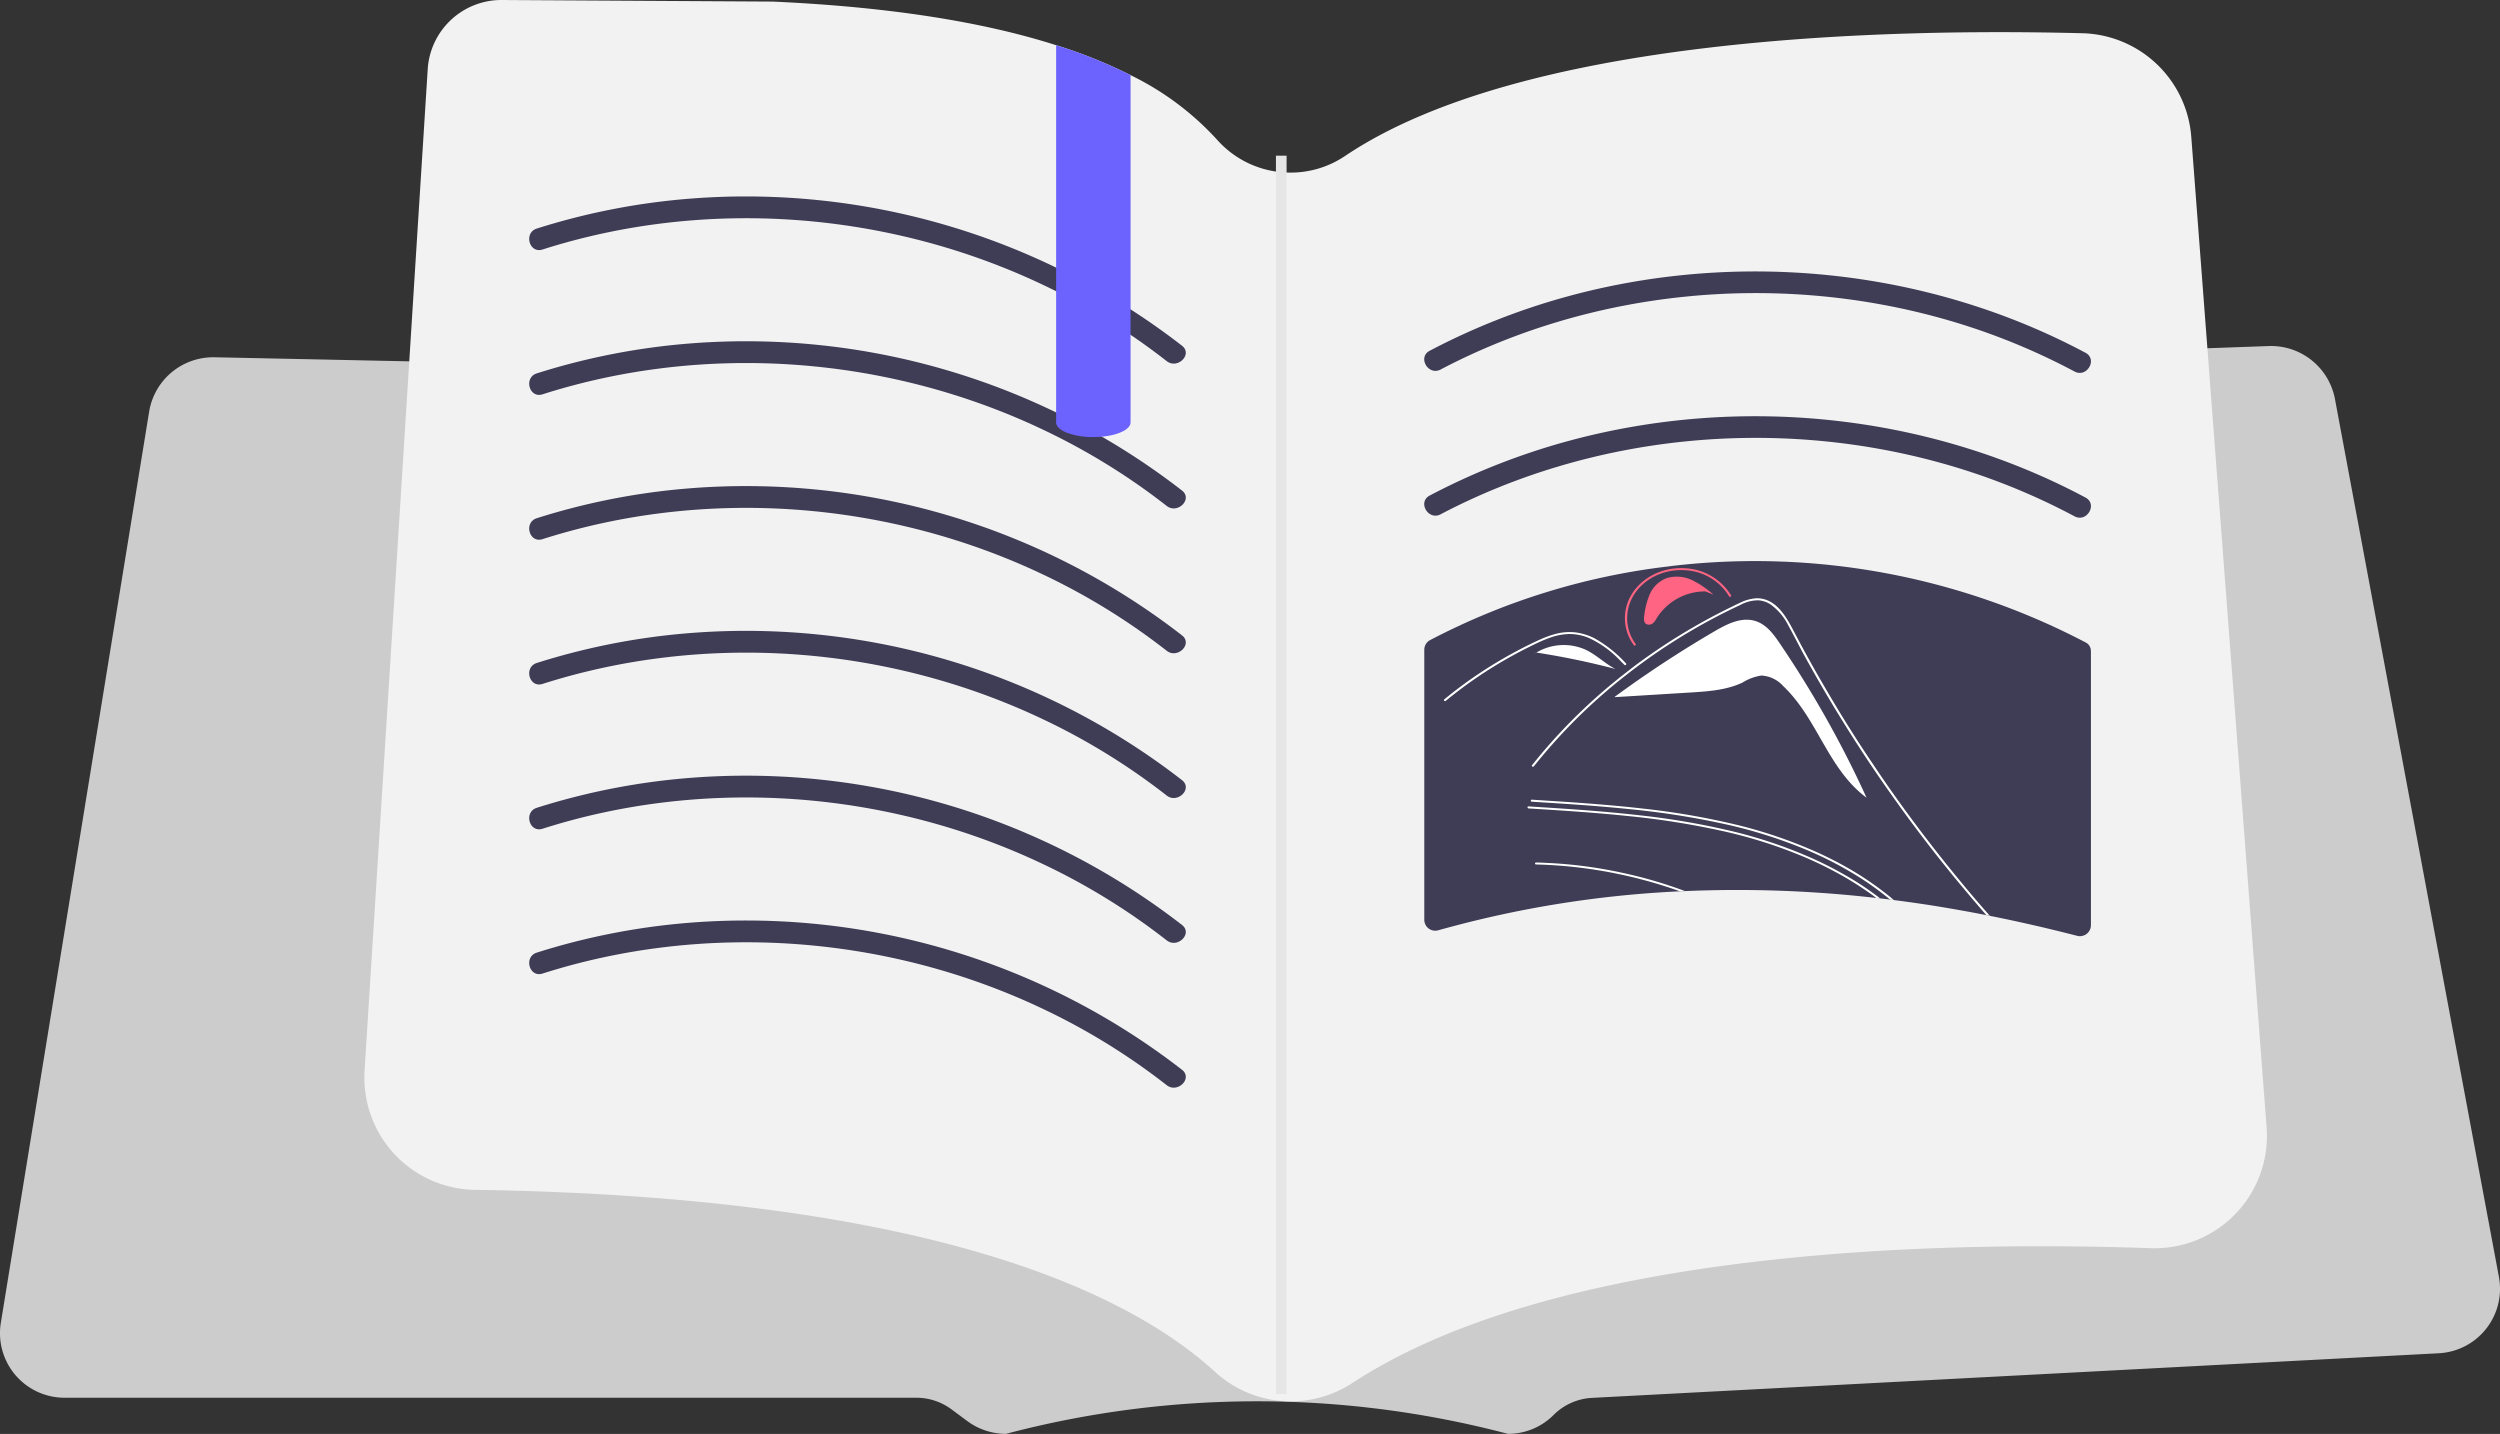 <?xml version="1.0" encoding="UTF-8"?>
<svg width="489.05" height="280.5" data-name="Layer 1" version="1.1" viewBox="0 0 489.05 280.5" xmlns="http://www.w3.org/2000/svg">
 <rect x="0" y="0" width="489.05" height="280.5" fill="#333333" stroke="none"/>
 <path d="m382.03 171.92v0.651c-1.402-1.643-2.833-3.272-4.249-4.901q-0.892-1.02-1.785-2.04-3.782-4.292-7.606-8.555c-2.564-2.833-5.128-5.666-7.72-8.484-0.623-0.68-1.246-1.36-1.884-2.04a14.662 14.662 0 0 0-1.657-1.587 6.15 6.15 0 0 0-2.025-1.119 5.078 5.078 0 0 0-2.606-0.028c-0.978 0.227-1.912 0.581-2.861 0.878-0.978 0.326-1.941 0.637-2.918 0.949-1.955 0.637-3.895 1.275-5.85 1.912a0.194 0.194 0 0 1-0.252-0.107l-3e-3 -7e-3a0.197 0.197 0 0 1 0.142-0.269c0.482-0.156 0.977-0.312 1.473-0.468 1.969-0.651 3.923-1.289 5.892-1.926 0.977-0.326 1.954-0.637 2.932-0.949a8.762 8.762 0 0 1 2.833-0.567 6.409 6.409 0 0 1 4.164 1.955c0.609 0.567 1.162 1.161 1.714 1.77q0.977 1.062 1.955 2.125 3.93 4.292 7.804 8.612 3.888 4.334 7.706 8.683 0.276 0.319 0.552 0.637c1.431 1.615 2.833 3.244 4.249 4.872z" fill="#fff"/>
 <path d="m356.91 147.57a4.788 4.788 0 0 0-2.063-1.533l-0.805 0.028a85.054 85.054 0 0 0 24.329 24.758q-10.731-11.626-21.461-23.253z" fill="#fff"/>
 <path d="m488.84 249.8-32.088-171.81a12.726 12.726 0 0 0-12.086-10.298q-0.389-9e-3 -0.778 0l-21.859 0.784-2.353 0.086-10.909 0.392-2.353 0.081-7.017 0.254-141.5 5.08c-0.213 0.011-0.432 0.011-0.646 6e-3l-31.707-0.663-11.734-0.242-0.375-6e-3 -8.661-0.185-75.465-1.568-20.008-0.421-9.866-0.202-2.364-0.052-11.249-0.231-2.358-0.052-11.509-0.236-2.358-0.052-12.645-0.265-1.984-0.04-11.278-0.236-1.782-0.035h-0.259a12.692 12.692 0 0 0-12.466 10.598l-29.02 178.28a12.624 12.624 0 0 0 12.46 14.657h166.66a11.549 11.549 0 0 1 6.815 2.249l3.16 2.341a12.739 12.739 0 0 0 7.513 2.479 192.44 192.44 0 0 1 98.218 0 12.548 12.548 0 0 0 8.931-3.702 11.457 11.457 0 0 1 7.496-3.338l165.67-8.73a12.625 12.625 0 0 0 11.751-14.928z" fill="#ccc"/>
 <path d="m443.44 223.01a21.976 21.976 0 0 1-22.75 21.16c-9.62-0.34-21.1-0.51-33.56-0.25-40.69 0.87-91.81 6.47-122.56 26.61a21.966 21.966 0 0 1-13.05 3.58c-0.34-0.02-0.67-0.04-1.01-0.07a21.928 21.928 0 0 1-12.84-5.69c-16.94-15.5-55.79-34.27-144.72-35.59-0.37 0-0.73-0.02-1.09-0.04a21.964 21.964 0 0 1-20.54-23.32l8.74-138.71 1.31-20.79 2.3-36.37a14.443 14.443 0 0 1 14.4-13.53h0.09l52.98 0.31q33.48 1.515 55.46 8.53a95.875 95.875 0 0 1 14.56 5.86 55.975 55.975 0 0 1 16.94 12.65 19.119 19.119 0 0 0 11.5 6.21 18.276 18.276 0 0 0 2.08 0.19 19.057 19.057 0 0 0 11.53-3.3c34.61-23.19 105.14-24.95 144.09-23.95a21.931 21.931 0 0 1 21.36 20.31l1.58 20.69 1.57 20.63 9.06 119.23 2.52 33.17a22.806 22.806 0 0 1 0.05 2.48z" fill="#f2f2f2"/>
 <g fill="#3f3d56">
  <path d="m106.13 48.81c31.927-10.186 67.546-7.489 97.793 6.861a128.77 128.77 0 0 1 24.302 14.968c2.127 1.67 5.155-1.317 3.005-3.005a139.19 139.19 0 0 0-97.705-28.652 133.7 133.7 0 0 0-28.523 5.731c-2.595 0.828-1.486 4.932 1.13 4.097z"/>
  <path d="m281.81 72.287c29.684-15.602 65.229-19.005 97.504-10.148a128.52 128.52 0 0 1 26.512 10.541c2.412 1.287 4.561-2.38 2.145-3.669-30.76-16.413-67.684-20.192-101.27-11.042a133.66 133.66 0 0 0-27.031 10.649c-2.421 1.273-0.276 4.942 2.145 3.669z"/>
  <path d="m281.81 100.61c29.684-15.602 65.229-19.005 97.504-10.148a128.52 128.52 0 0 1 26.512 10.541c2.412 1.287 4.561-2.38 2.145-3.669-30.76-16.413-67.684-20.192-101.27-11.042a133.66 133.66 0 0 0-27.031 10.649c-2.421 1.273-0.276 4.942 2.145 3.669z"/>
  <path d="m409.01 127.42a1.821 1.821 0 0 0-1.047-1.761 139.35 139.35 0 0 0-80.222-15.026c-0.173 0.014-0.333 0.042-0.52 0.056h-7e-3a4.253 4.253 0 0 0-0.506 0.076 134.22 134.22 0 0 0-47.042 14.499 2.144 2.144 0 0 0-1.047 1.845v52.846a2.144 2.144 0 0 0 2.691 2.039c0.652-0.187 1.304-0.367 1.969-0.541a210.62 210.62 0 0 1 45.35-7.094c0.326-0.014 0.652-0.028 0.992-0.042a237.57 237.57 0 0 1 37.41 1.345 7.801 7.801 0 0 1 0.777 0.083c0.638 0.069 1.29 0.146 1.928 0.229 0.257 0.028 0.499 0.056 0.735 0.097 2.482 0.312 4.944 0.666 7.413 1.047q5.346 0.853 10.693 1.9c0.222 0.042 0.451 0.097 0.68 0.139 5.721 1.137 11.414 2.455 17.079 3.911a2.153 2.153 0 0 0 2.691-2.053v-53.511a0.176 0.176 0 0 0-0.014-0.083z"/>
 </g>
 <path d="m331.08 113.52a6.988 6.988 0 0 0-5.007-0.44 5.934 5.934 0 0 0-3.335 3.136 15.083 15.083 0 0 0-1.098 4.314c-0.088 0.584-0.093 1.321 0.493 1.593a1.243 1.243 0 0 0 1.261-0.25 3.728 3.728 0 0 0 0.738-1.03 11.215 11.215 0 0 1 9.474-5.151l1.569 0.625a18.581 18.581 0 0 0-4.096-2.798z" fill="#ff6582"/>
 <g fill="#fff">
  <path d="m348.05 125.7c-1.217-1.792-2.66-3.706-4.919-4.291-2.616-0.678-5.304 0.669-7.584 1.997a221.54 221.54 0 0 0-19.666 12.898l7e-3 0.07 14.675-0.901c3.534-0.217 7.19-0.464 10.313-1.952a9.726 9.726 0 0 1 3.684-1.372 6.156 6.156 0 0 1 4.267 2.056c6.763 6.411 8.72 16.214 16.308 21.846a206.08 206.08 0 0 0-17.085-30.351z"/>
  <path d="m329.63 174.32c-0.34 0.014-0.666 0.028-0.991 0.043-2.365-0.85-4.787-1.601-7.238-2.252-1.587-0.425-3.201-0.807-4.816-1.133-1.827-0.396-3.668-0.708-5.51-0.977a88.116 88.116 0 0 0-10.581-0.892 0.192 0.192 0 1 1 0-0.382c0.453 0 0.906 0.014 1.345 0.043a88.236 88.236 0 0 1 10.595 1.034c1.827 0.297 3.655 0.651 5.468 1.048 1.643 0.368 3.286 0.779 4.901 1.232q3.463 0.977 6.827 2.238z"/>
  <path d="m370.48 176.08c-0.241-0.043-0.482-0.071-0.737-0.099-0.977-0.807-1.969-1.572-3.003-2.323-1.289-0.935-2.62-1.813-3.98-2.635a70.673 70.673 0 0 0-9.405-4.787 93.783 93.783 0 0 0-15.892-5.014 158.14 158.14 0 0 0-18.795-2.946c-6.317-0.652-12.663-1.048-19.008-1.445-0.269-0.014-0.283-0.411 0-0.397 0.793 0.057 1.587 0.099 2.394 0.156 6.416 0.397 12.833 0.85 19.207 1.572a146.42 146.42 0 0 1 18.767 3.258 91.279 91.279 0 0 1 15.382 5.283 69.943 69.943 0 0 1 8.272 4.405c1.685 1.062 3.314 2.196 4.872 3.399 0.652 0.51 1.303 1.02 1.927 1.572z"/>
  <path d="m367.81 175.75a7.698 7.698 0 0 0-0.779-0.085c-0.297-0.241-0.609-0.467-0.921-0.694a64.772 64.772 0 0 0-6.813-4.263 72.163 72.163 0 0 0-6.587-3.159 92.525 92.525 0 0 0-15.892-5.014 158.11 158.11 0 0 0-18.796-2.946c-6.317-0.652-12.663-1.048-19.008-1.445-0.269-0.028-0.269-0.411 0-0.397 0.807 0.057 1.6 0.099 2.394 0.156 6.416 0.396 12.833 0.85 19.207 1.572a146.39 146.39 0 0 1 18.767 3.258 90.804 90.804 0 0 1 15.382 5.283c1.87 0.85 3.697 1.77 5.482 2.776a57.987 57.987 0 0 1 7.564 4.957z"/>
  <path d="m389.26 179.16c-0.227-0.043-0.453-0.099-0.68-0.142-0.255-0.269-0.496-0.552-0.737-0.836q-1.827-2.103-3.612-4.249c-4.688-5.581-9.136-11.331-13.328-17.195q-5.397-7.521-10.241-15.34c-1.544-2.465-3.031-4.957-4.49-7.479q-1.7-2.932-3.314-5.878c-0.312-0.567-0.609-1.133-0.906-1.7-0.694-1.331-1.388-2.677-2.125-3.994a11.287 11.287 0 0 0-3.428-4.079 5.016 5.016 0 0 0-2.436-0.836 7.366 7.366 0 0 0-3.513 0.906 114.45 114.45 0 0 0-22.28 13.668 107.69 107.69 0 0 0-18.102 17.889c-0.17 0.198-0.538 0.014-0.382-0.198 0.637-0.793 1.289-1.586 1.94-2.365a108.58 108.58 0 0 1 17.125-16.274c0.014-0.014 0.043-0.028 0.057-0.042 0.552-0.439 1.105-0.864 1.671-1.275a115.92 115.92 0 0 1 10.935-7.139q2.889-1.679 5.906-3.187c0.496-0.255 1.006-0.51 1.515-0.751 0.51-0.255 1.02-0.496 1.53-0.737a8.338 8.338 0 0 1 3.244-0.892c3.938-0.057 5.963 3.909 7.365 6.586 0.439 0.836 0.893 1.671 1.332 2.507 1.7 3.159 3.47 6.303 5.311 9.405 1.119 1.926 2.28 3.839 3.456 5.737 1.685 2.705 3.413 5.382 5.212 8.045a0.014 0.014 0 0 0 0.014 0.014h5.5e-4c2.082 3.144 4.249 6.232 6.487 9.306q5.758 7.882 12.068 15.411 2.167 2.592 4.405 5.113z"/>
 </g>
 <path d="m338.72 116.61-0.392 0.171a10.691 10.691 0 0 0-8.636-5.229c-5.799-0.412-10.893 3.453-11.356 8.614a8.531 8.531 0 0 0 1.724 5.938l-0.364 0.215a8.884 8.884 0 0 1-1.796-6.184c0.482-5.375 5.787-9.399 11.826-8.97a11.133 11.133 0 0 1 8.993 5.445z" fill="#ff6582"/>
 <g fill="#fff">
  <path d="m310.07 127.05a10.459 10.459 0 0 0-9.525 0.606 150.15 150.15 0 0 1 15.456 3.211c-2.108-1.1-3.758-2.823-5.931-3.817z"/>
  <path d="m300.52 127.65-0.573 0.415c0.194-0.145 0.395-0.281 0.602-0.41z"/>
  <path d="m317.77 130.06c-0.228-0.227-0.455-0.453-0.685-0.68a19.891 19.891 0 0 0-6.249-4.572 10 10 0 0 0-3.798-0.784 11.985 11.985 0 0 0-3.943 0.766c-0.594 0.211-1.174 0.451-1.746 0.706-0.653 0.293-1.295 0.605-1.934 0.92q-1.799 0.886-3.551 1.85-3.486 1.918-6.753 4.128-1.694 1.146-3.318 2.368-1.51 1.135-2.96 2.33c-0.207 0.17-0.515-0.105-0.309-0.275 0.255-0.211 0.512-0.421 0.77-0.628q1.091-0.878 2.218-1.723 2.054-1.543 4.214-2.966 3.359-2.215 6.95-4.129 1.794-0.956 3.638-1.831c0.371-0.176 0.747-0.348 1.126-0.512a19.283 19.283 0 0 1 2.678-0.97 10.644 10.644 0 0 1 4.044-0.354 11.419 11.419 0 0 1 3.731 1.149 24.482 24.482 0 0 1 6.186 4.932c0.186 0.186-0.121 0.462-0.309 0.276z"/>
 </g>
 <g fill="#3f3d56">
  <path d="m106.13 77.138c31.927-10.186 67.546-7.489 97.793 6.861a128.77 128.77 0 0 1 24.302 14.968c2.127 1.67 5.155-1.317 3.005-3.005a139.19 139.19 0 0 0-97.705-28.652 133.7 133.7 0 0 0-28.523 5.731c-2.595 0.828-1.486 4.932 1.13 4.097z"/>
  <path d="m106.13 105.47c31.927-10.186 67.546-7.489 97.793 6.861a128.77 128.77 0 0 1 24.302 14.968c2.127 1.67 5.155-1.317 3.005-3.005a139.19 139.19 0 0 0-97.705-28.652 133.7 133.7 0 0 0-28.523 5.731c-2.595 0.828-1.486 4.932 1.13 4.097z"/>
  <path d="m106.13 133.79c31.927-10.186 67.546-7.489 97.793 6.861a128.77 128.77 0 0 1 24.302 14.968c2.127 1.67 5.155-1.317 3.005-3.005a139.19 139.19 0 0 0-97.705-28.652 133.7 133.7 0 0 0-28.523 5.731c-2.595 0.828-1.486 4.932 1.13 4.097z"/>
  <path d="m106.13 162.12c31.927-10.186 67.546-7.489 97.793 6.861a128.77 128.77 0 0 1 24.302 14.968c2.127 1.67 5.155-1.317 3.005-3.005a139.19 139.19 0 0 0-97.705-28.652 133.7 133.7 0 0 0-28.523 5.731c-2.595 0.828-1.486 4.932 1.13 4.097z"/>
  <path d="m106.13 190.45c31.927-10.186 67.546-7.489 97.793 6.861a128.77 128.77 0 0 1 24.302 14.968c2.127 1.67 5.155-1.317 3.005-3.005a139.19 139.19 0 0 0-97.705-28.652 133.7 133.7 0 0 0-28.523 5.731c-2.595 0.828-1.486 4.932 1.13 4.097z"/>
 </g>
 <path d="m221.16 14.7v67.93c0 1.35-2.36 2.48-5.54 2.79a0.22 0.22 0 0 0-0.08 0.01c-0.53 0.04-1.09 0.07-1.66 0.07a14.57 14.57 0 0 1-5.15-0.84c-0.15-0.06-0.3-0.13-0.45-0.19-0.14-0.08-0.29-0.15-0.43-0.23-0.79-0.47-1.25-1.02-1.25-1.61v-73.79a95.875 95.875 0 0 1 14.56 5.86z" fill="#6c63ff"/>
 <rect x="249.6" y="30.455" width="2.08" height="242.23" fill="#e6e6e6"/>
</svg>
